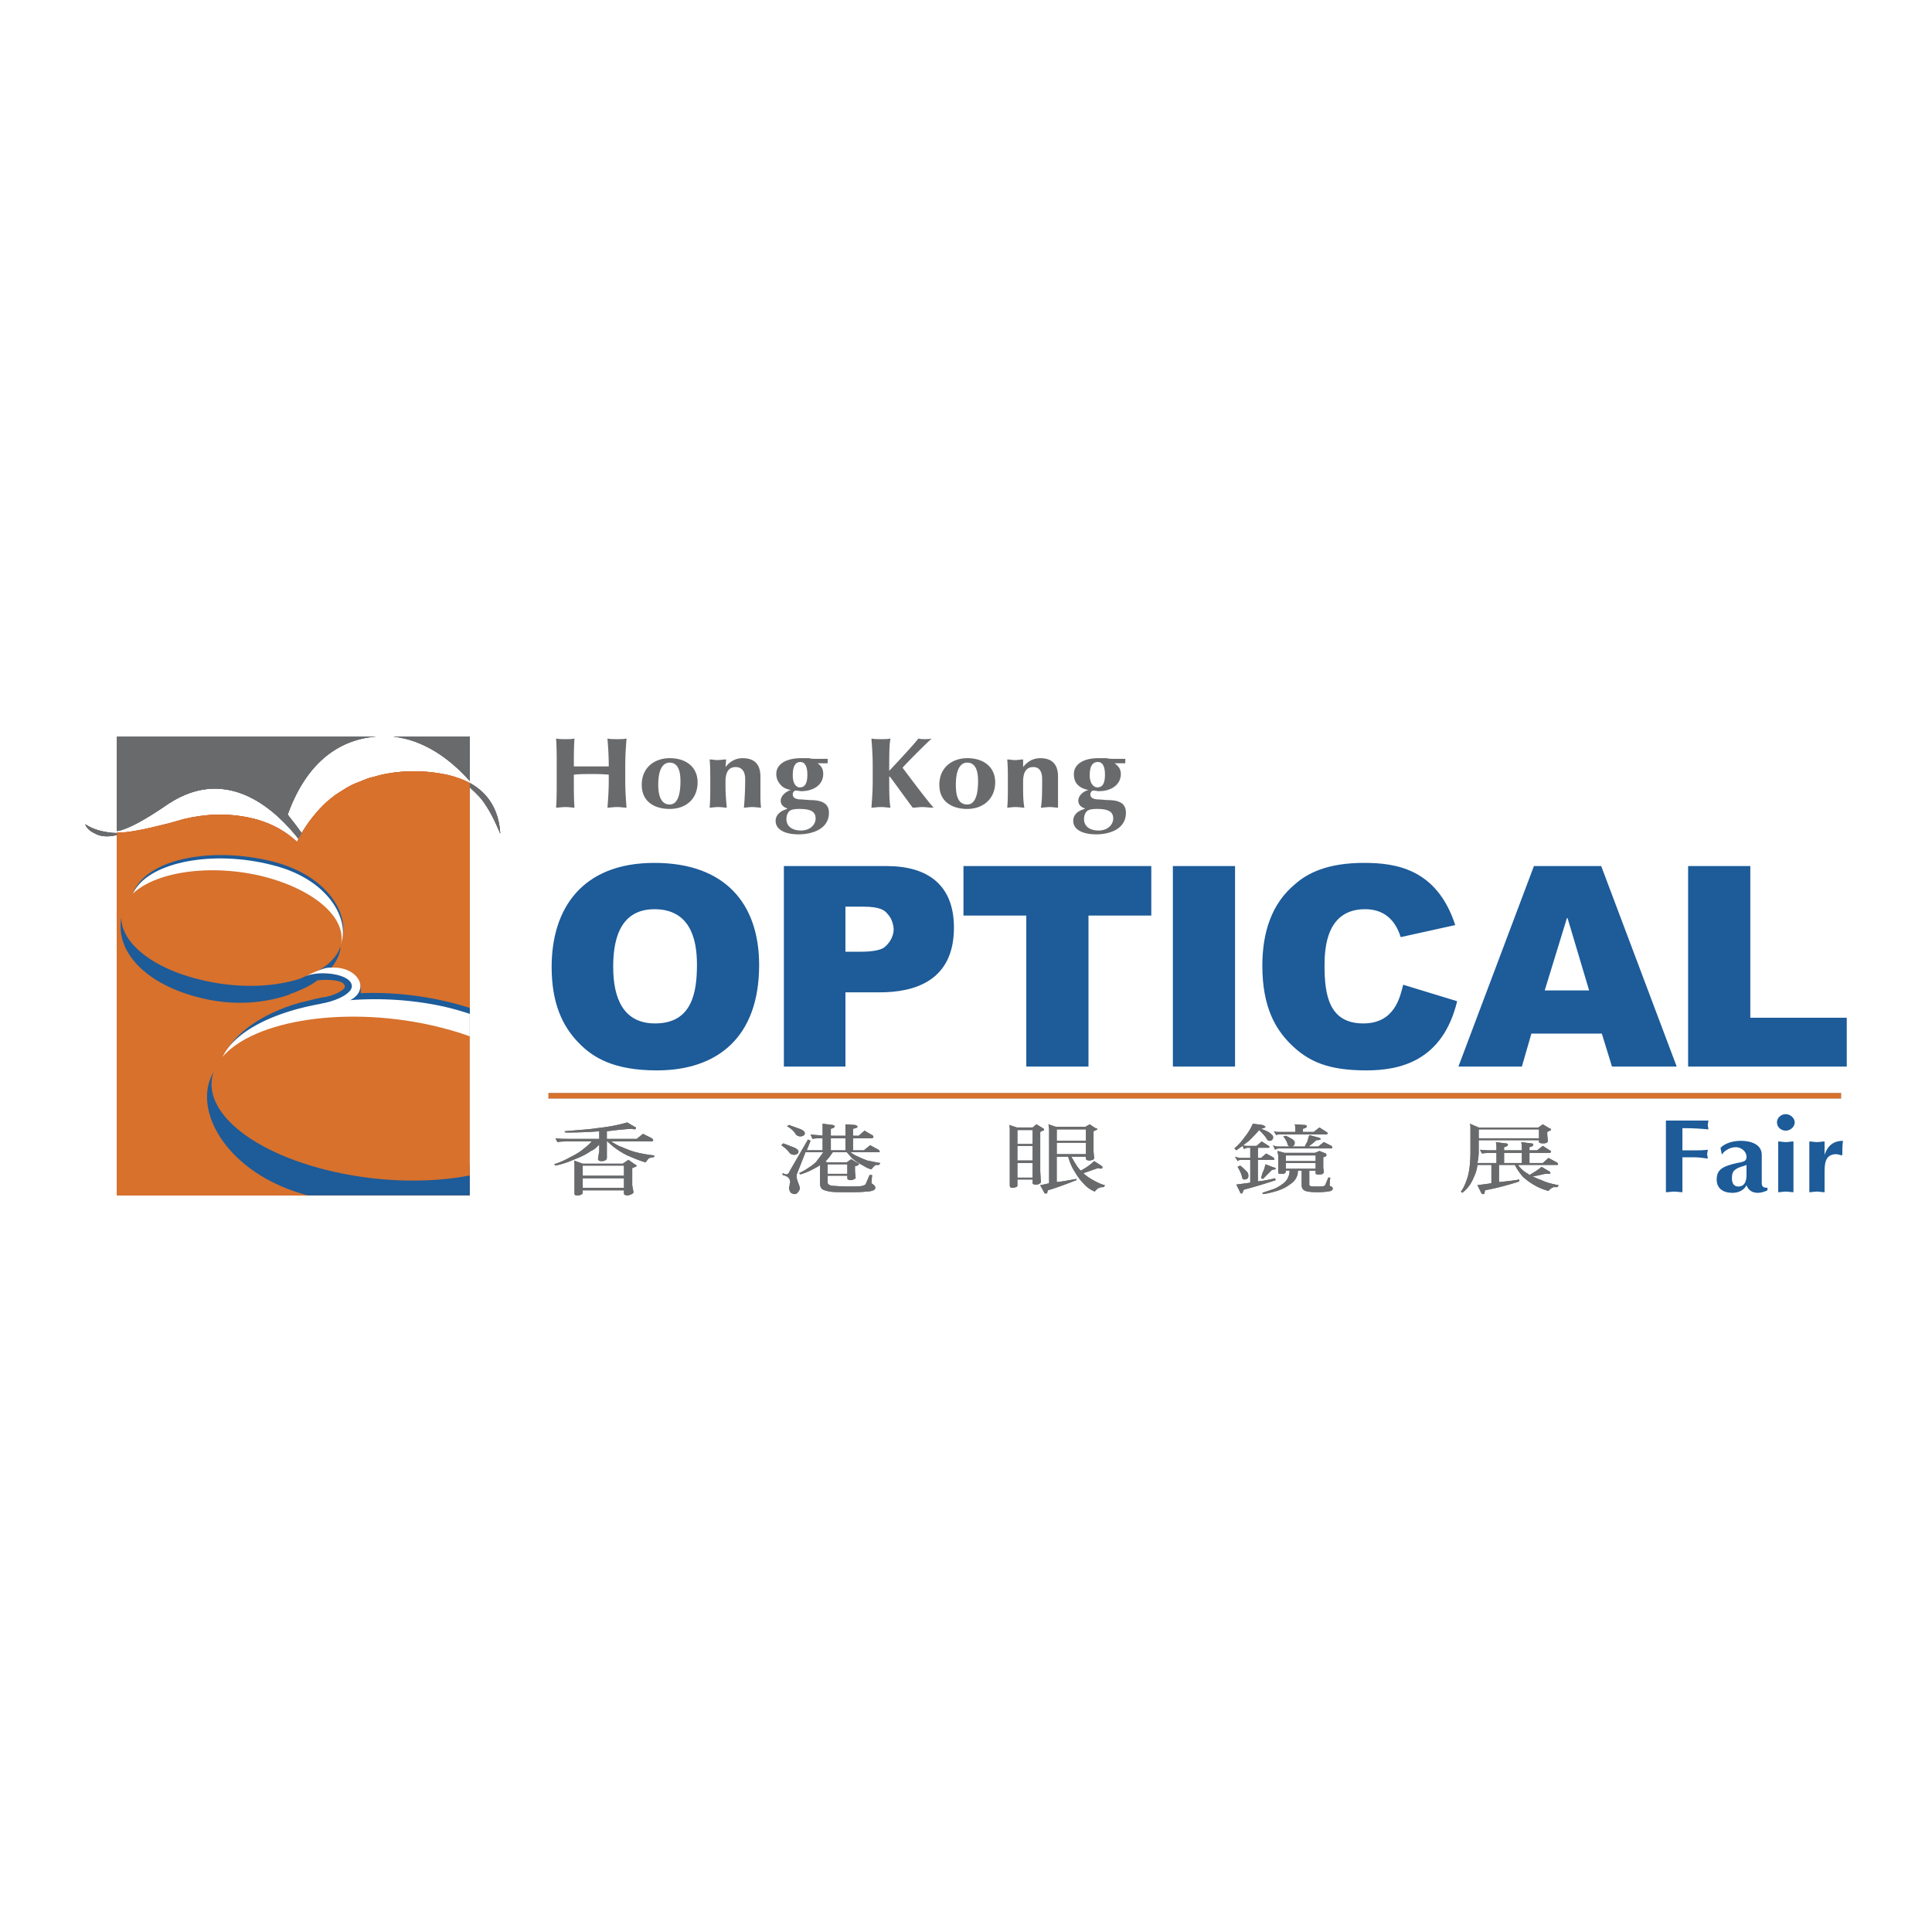 <svg xmlns="http://www.w3.org/2000/svg" width="2500" height="2500" viewBox="0 0 192.756 192.756"><path fill-rule="evenodd" clip-rule="evenodd" fill="#fff" d="M0 0h192.756v192.756H0V0z"/><path d="M44.844 77.354c.76.19 1.393.443 2.026.759v41.151h-35.2V83.051h.127c.316 0 .696 0 1.076-.063 1.329-.19 2.342-.443 4.115-.886l1.329-.379c2.089-.507 4.305-.634 6.647-.127 2.279.506 3.735 1.52 4.686 2.406l.126-.317c0-.063.317-.569.317-.569.38-.633 1.519-2.469 3.355-3.799.697-.443 1.393-.95 2.279-1.266l.95-.38c.38-.126.759-.19 1.139-.316 2.343-.571 4.875-.508 7.028-.001z" fill-rule="evenodd" clip-rule="evenodd" fill="#d35b2b"/><path d="M10.15 82.924c.317.063.887.19 1.52.19v.189c-.95.254-1.709.127-2.152-.126-.886-.38-1.013-.95-1.013-.95s.569.444 1.645.697zm36.72-4.811c1.963 1.077 2.913 2.849 3.039 5.065 0 0-.696-1.709-1.33-2.659-.506-.823-.823-1.14-1.709-1.963v-.443zm-7.661-4.621h7.66v4.432c-1.898-2.153-4.557-4.116-7.66-4.432zm-9.116 9.623l-.317.569c-1.962-2.469-6.837-7.534-12.979-3.482-2.216 1.52-3.988 2.533-5.128 2.722v-9.433H37.5c-3.925.316-7.027 2.849-8.8 7.787.507.634.95 1.203 1.393 1.837z" fill-rule="evenodd" clip-rule="evenodd" fill="#696a6c"/><path d="M44.844 77.354c.76.19 1.393.443 2.026.759v41.151h-35.2V83.051h.127c.316 0 .696 0 1.076-.063 1.329-.19 2.342-.443 4.115-.886l1.329-.379c2.089-.507 4.305-.634 6.647-.127 2.279.506 3.735 1.52 4.686 2.406l.126-.317c0-.063.317-.569.317-.569.38-.633 1.519-2.469 3.355-3.799.697-.443 1.393-.95 2.279-1.266l.95-.38c.38-.126.759-.19 1.139-.316 2.343-.571 4.875-.508 7.028-.001z" fill-rule="evenodd" clip-rule="evenodd" fill="#d35b2b"/><path d="M10.15 82.924c.317.063.887.19 1.52.19v.189c-.95.254-1.709.127-2.152-.126-.886-.38-1.013-.95-1.013-.95s.569.444 1.645.697zm36.72-4.811c1.963 1.077 2.913 2.849 3.039 5.065 0 0-.696-1.709-1.33-2.659-.506-.823-.823-1.14-1.709-1.963v-.443zm-7.661-4.621h7.66v4.432c-1.898-2.153-4.557-4.116-7.66-4.432zm-9.116 9.623l-.317.569c-1.962-2.469-6.837-7.534-12.979-3.482-2.216 1.52-3.988 2.533-5.128 2.722v-9.433H37.5c-3.925.316-7.027 2.849-8.8 7.787.507.634.95 1.203 1.393 1.837z" fill-rule="evenodd" clip-rule="evenodd" fill="#696a6c"/><path d="M44.844 77.354c.76.19 1.393.443 2.026.759v41.151h-35.2V83.051h.127c.316 0 .696 0 1.076-.063 1.329-.19 2.342-.443 4.115-.886l1.329-.379c2.089-.507 4.305-.634 6.647-.127 2.279.506 3.735 1.52 4.686 2.406l.126-.317c0-.063.317-.569.317-.569.38-.633 1.519-2.469 3.355-3.799.697-.443 1.393-.95 2.279-1.266l.95-.38c.38-.126.759-.19 1.139-.316 2.343-.571 4.875-.508 7.028-.001z" fill-rule="evenodd" clip-rule="evenodd" fill="#d7712c"/><path d="M22.749 104.576c3.103-4.621 12.282-6.773 21.399-4.748.955.207 1.864.457 2.722.738v15.074c-3.789.611-8.31.496-12.725-.49-9.054-2.027-14.119-6.521-11.396-10.574zM13.505 88.623c1.646-2.976 7.661-4.115 13.485-2.723 5.824 1.393 8.04 5.508 7.027 8.104 0 0-7.407 3.799-13.232 2.406-5.76-1.456-8.799-5.192-7.28-7.787z" fill-rule="evenodd" clip-rule="evenodd" fill="#1d5b99"/><path d="M12.366 90.585c1.709-2.85 7.851-3.989 13.612-2.596 5.825 1.456 8.104 6.014 7.977 6.71-.507 3.292-7.091 6.774-14.371 4.749-5.255-1.391-8.674-4.874-7.218-8.863z" fill-rule="evenodd" clip-rule="evenodd" fill="#1d5b99"/><path d="M13.442 88.812c1.709-2.849 7.85-3.989 13.611-2.533 5.825 1.393 7.851 5.571 6.964 7.851 0 0-7.344 3.862-13.168 2.406-5.824-1.393-9.116-4.875-7.407-7.724z" fill-rule="evenodd" clip-rule="evenodd" fill="#fff"/><path d="M12.556 90.015c1.709-2.849 7.85-3.988 13.611-2.596 5.824 1.456 9.18 4.875 7.471 7.724-1.772 2.849-7.851 4.052-13.675 2.595-5.824-1.392-9.116-4.874-7.407-7.723z" fill-rule="evenodd" clip-rule="evenodd" fill="#d7712c"/><path d="M30.409 99.133s.57-.191.95-.443c1.583-.824 2.089-1.33 2.089-1.33 1.33-.189 2.343.189 2.469.822.443 2.279-1.14 2.09-2.406 2.217-1.582.126-3.102-.633-3.102-1.266z" fill-rule="evenodd" clip-rule="evenodd" fill="#1d5b99"/><path d="M30.093 97.865c-.19-.189 1.013-.822 1.962-1.139.506-.19.696-.19 1.013-.19 1.583-.063 2.595.696 2.849 1.521.317 1.455-1.456 2.215-3.229 2.215-1.583-.001-2.595-1.774-2.595-2.407z" fill-rule="evenodd" clip-rule="evenodd" fill="#fff"/><path d="M35.094 98.309c.126.57-.887 1.393-3.039 1.836-1.393.254-2.596-1.012-2.659-1.646 0-.695 1.14-1.393 2.786-1.393 1.583-.001 2.849.507 2.912 1.203z" fill-rule="evenodd" clip-rule="evenodd" fill="#1d5b99"/><path d="M28.89 99.195s.57-.189.823-.316c1.393-.57 1.962-1.076 1.962-1.076 1.266-.127 2.849 0 2.723.695-.063.254-.887.76-1.836.951-.57.062-1.519.316-2.279.506-.824.127-1.52-.443-1.393-.76z" fill-rule="evenodd" clip-rule="evenodd" fill="#d7712c"/><path d="M21.419 106.793c2.722-4.053 12.219-5.635 21.272-3.672a31.38 31.38 0 0 1 4.178 1.223v14.92H30.715c-8.169-2.145-11.748-8.735-9.296-12.471z" fill-rule="evenodd" clip-rule="evenodd" fill="#1d5b99"/><path d="M22.559 104.83c2.723-4.053 12.472-6.395 21.589-4.432a27.36 27.36 0 0 1 2.722.756v15.072c-3.789.611-8.31.514-12.725-.443-9.054-2.027-14.245-6.965-11.586-10.953z" fill-rule="evenodd" clip-rule="evenodd" fill="#fff"/><path d="M21.799 105.969c2.722-4.051 12.219-5.697 21.271-3.672 1.358.305 2.628.674 3.799 1.094v13.887c-3.936.758-8.771.699-13.485-.355-9.052-2.027-14.244-6.902-11.585-10.954z" fill-rule="evenodd" clip-rule="evenodd" fill="#d7712c"/><path d="M10.15 82.924c.317.063.887.19 1.52.19v.189c-.95.254-1.709.127-2.152-.126-.886-.38-1.013-.95-1.013-.95s.569.444 1.645.697zm36.72-4.811c1.963 1.077 2.913 2.849 3.039 5.065 0 0-.696-1.709-1.33-2.659-.506-.823-.823-1.14-1.709-1.963v-.443zm-7.661-4.621h7.66v4.432c-1.898-2.153-4.557-4.116-7.66-4.432zm-9.116 9.623l-.317.569c-1.962-2.469-6.837-7.534-12.979-3.482-2.216 1.52-3.988 2.533-5.128 2.722v-9.433H37.5c-3.925.316-7.027 2.849-8.8 7.787.507.634.95 1.203 1.393 1.837z" fill-rule="evenodd" clip-rule="evenodd" fill="#696a6c"/><path fill="none" stroke="#8baddc" stroke-width=".551" stroke-miterlimit="2.613" d="M54.72 109.324h128.962"/><path d="M104.609 112.174l.76.254h2.91l.443-.254.57.381c.127 0 .189.062.189.125 0 0-.062.064-.125.064l-.254.127v2.025l.062.633c0 .062-.062.127-.125.189-.064 0-.191.064-.318.064-.252 0-.379-.064-.379-.191v-.189h-1.457c.254.443.508.887.76 1.203l.191.189c.568-.316 1.012-.633 1.328-.949l.697.443c.062.062.127.062.127.189 0 .064 0 .064-.127.127l-.316-.062c-.381.125-.887.316-1.457.506.189.189.443.379.76.57.443.252.887.506 1.393.633l-.125.189c-.191 0-.316 0-.381.062-.127 0-.316.127-.506.381a2.921 2.921 0 0 1-1.141-.824c-.316-.314-.633-.758-.885-1.201-.254-.381-.443-.824-.635-1.457h-1.139v2.533c.633-.064 1.266-.189 1.963-.316v.127c-.824.314-1.773.695-2.85 1.012l-.062.254c0 .062-.064.062-.127.062-.127 0-.127 0-.189-.127l-.381-.695c.316-.064.57-.127.887-.191v-5.381c.002-.189-.061-.378-.061-.505zm.823 2.976h2.912v-1.141h-2.912v1.141zm0-1.33h2.912v-1.141h-2.912v1.141zm-2.026-1.646l.633.381c.127.062.127.125.127.189 0 0 0 .062-.127.062l-.254.127v3.926l.062 1.076c0 .062-.062.125-.189.189-.127.062-.189.062-.316.062-.189 0-.316-.062-.316-.127v-.379h-1.52v.57c0 .127-.062.189-.189.189-.064.062-.189.062-.316.062-.189 0-.254-.062-.254-.252v-5.508c0-.189 0-.381-.062-.508l.76.254h1.582l.379-.313zm-1.9 5.318h1.52v-1.457h-1.52v1.457zm0-1.709h1.52v-1.457h-1.52v1.457zm0-1.646h1.52v-1.393h-1.52v1.393zM131.643 114.832l.633.254c.062.064.062.127.062.189 0 0 0 .064-.127.127l-.189.062v1.078c.062.252.062.379.062.379 0 .127-.062.127-.125.189-.064.064-.191.064-.381.064s-.316 0-.316-.127v-.254h-.633v1.393c0 .127.127.191.443.191h.695c.254 0 .381-.064.443-.127l.316-.76h.191l-.064.695c0 .127.064.191.189.191.064.062.127.125.127.189 0 .127-.062.189-.189.254-.254.062-.697.125-1.33.125-.695 0-1.139-.062-1.328-.189-.127-.062-.191-.189-.254-.379v-1.584h-.381c0 .191 0 .381-.125.633-.127.318-.381.57-.697.76-.316.254-.697.443-1.266.635-.443.125-.887.252-1.393.316l-.064-.127 1.141-.381c.316-.127.633-.316.885-.506a1.49 1.49 0 0 0 .508-.57c.127-.252.189-.506.189-.76h-.379v.064c0 .127-.064.189-.191.252h-.252c-.191 0-.316 0-.316-.125v-1.647c0-.189-.064-.316-.064-.508l.697.191h3.039l.444-.187zm-3.356 1.773h2.975v-.57h-2.975v.57zm0-.759h2.975v-.57h-2.975v.57zm-3.293-3.735l.949.125a.672.672 0 0 1 .316.191c0 .062-.062.062-.189.127l-.254.062c.316.127.635.254.824.379.252.191.379.318.379.443 0 .254-.127.381-.379.381-.064 0-.189-.064-.254-.191-.189-.314-.443-.568-.76-.885-.316.379-.633.695-.949 1.012-.189.191-.443.316-.633.508.127.062.252.062.443.062h.885l.508-.443.695.443c.064 0 .064.064.064.127s0 .062-.127.062H125.5v1.014h.316l.508-.443.695.379c.064.064.127.127.127.191 0 .062-.062.062-.127.062h-1.52v2.152a11.64 11.64 0 0 0 1.711-.316l.062.191c-.949.314-1.963.633-3.166.949l-.127.252c0 .064 0 .127-.125.127a.135.135 0 0 1-.127-.127l-.381-.76c.443-.062.949-.127 1.393-.189v-2.279h-.949a.48.48 0 0 0-.316.127l-.254-.443c.191.062.381.127.57.127h.949v-1.014h-.252c-.127 0-.254.064-.381.127l-.127-.316c-.189.127-.379.254-.633.443l-.189-.189a6.227 6.227 0 0 0 1.076-1.203c.318-.38.572-.821.761-1.265zm-1.265 4.178c.252.189.443.379.633.57a.571.571 0 0 1 .189.443c0 .252-.127.379-.443.379-.062 0-.189-.127-.189-.254-.062-.316-.254-.695-.443-1.012l.253-.126zm2.531-.127l.824.316c.127 0 .189.064.189.127s-.127.062-.381.127c-.252.254-.506.506-.885.887l-.191-.064c.064-.252.127-.506.191-.633.126-.254.19-.506.253-.76zm4.369-2.912l.949.254c.127.062.189.062.189.125 0 .064-.125.127-.443.127-.189.191-.441.381-.76.635h.951l.568-.443.76.379c.064.064.064.127.064.189 0 .064-.064.064-.189.064h-5.191c-.064 0-.191.062-.316.127l-.191-.443c.127.062.316.127.508.127h2.658c.062-.191.189-.381.254-.508.062-.254.124-.444.189-.633zm-2.342.064c.252.125.506.252.695.379.127.127.189.189.189.316 0 .254-.125.381-.443.381-.125 0-.189-.064-.252-.191-.064-.252-.189-.506-.443-.822l.254-.063zm.885-1.14l.951.062c.189 0 .252.064.252.127 0 .127-.127.191-.379.254v.316h1.076l.57-.443.695.443c.062.062.127.062.127.127 0 .062-.064.127-.189.127h-4.623c-.125 0-.189 0-.316.062l-.252-.379c.189.062.379.062.568.062h1.584v-.316c0-.126 0-.253-.064-.442zM146.646 112.111l.887.379h5.951l.443-.316.633.381c.125.062.189.062.189.125 0 .064-.064.127-.127.127l-.254.127v.254l.064.695c0 .064-.064.064-.127.127-.127.062-.189.062-.379.062-.254 0-.381-.062-.381-.125v-.191h-6.014v1.141c0 .443-.064.822-.127 1.139h1.898v-1.012h-.316c-.379 0-.76 0-1.139.062l-.191-.379c.443.062.887.062 1.33.062h.316v-.316c0-.127 0-.254-.062-.506l.949.125c.189 0 .254.064.254.127 0 .127-.127.191-.381.254v.316h1.773v-.316c0-.127 0-.254-.064-.506l.951.125c.189 0 .252.064.252.127 0 .127-.127.191-.379.254v.316h.76l.57-.443.695.443c.062.062.127.062.127.127 0 .062-.064.127-.189.127h-1.963v1.012h1.33l.568-.506.824.443c.125.062.125.127.125.189 0 .064-.062.064-.189.064h-3.799c.254.379.57.633.887.822.127.062.189.127.254.189.506-.316.949-.57 1.203-.822l.76.443c.062.062.125.062.125.189 0 .062-.062.062-.189.062h-.316c-.316.064-.76.191-1.266.254.254.127.506.254.887.381.506.252 1.076.379 1.709.506l-.127.189h-.379c-.127.062-.318.127-.508.381a5.452 5.452 0 0 1-1.393-.57c-.443-.254-.887-.57-1.203-.887-.254-.316-.506-.633-.76-1.139h-1.582v1.709c.695-.064 1.33-.127 2.025-.254v.189a26.66 26.66 0 0 1-3.418.887l-.064.316c0 .064-.062.064-.127.064-.062 0-.125 0-.189-.127l-.379-.76c.443-.064.949-.127 1.393-.191v-1.834h-1.393a3.74 3.74 0 0 1-.381 1.266 3.459 3.459 0 0 1-1.139 1.52l-.127-.127c.254-.316.443-.76.633-1.33.189-.568.316-1.455.316-2.658v-2.152c.003-.251.003-.505-.06-.63zm3.418 3.924h1.773v-1.012h-1.773v1.012zm-2.531-2.469h6.014v-.887h-6.014v.887zM62.697 115.719l.633.443a.797.797 0 0 1 .189.127c0 .062-.063.127-.126.127l-.316.127v1.709l.126.695c0 .064-.063.127-.19.191-.063.062-.19.062-.316.125-.316 0-.443-.062-.443-.189v-.316h-4.115v.254c0 .062-.063.127-.19.189-.126.062-.253.062-.38.062-.189 0-.253-.062-.253-.189v-2.722c0-.316 0-.506-.063-.568l.887.316h3.988l.569-.381zm-4.558 2.785h4.115v-.949h-4.115v.949zm0-1.201h4.115v-1.014h-4.115v1.014zm4.432-5.319l.76.443c.063 0 .126.062.126.127 0 .062-.063.062-.126.125l-.38-.062c-.697.062-1.52.127-2.406.254v.758h2.976l.633-.506.886.443c.063.062.127.127.127.189 0 .064-.063.127-.19.127h-3.988c.38.254.696.443 1.076.57.443.189.887.379 1.393.506s1.14.254 1.836.316l-.063.189c-.126 0-.253 0-.38.064-.126 0-.253.189-.443.443-.443-.127-.95-.316-1.52-.57-.506-.189-1.013-.506-1.456-.822a6.853 6.853 0 0 1-.823-.697h-.063v1.646c0 .127-.063.189-.189.254-.127.062-.254.062-.38.062-.19 0-.254-.062-.317-.189l.127-.824v-.633c-.253.254-.507.508-.823.633-.443.318-1.077.633-1.772.887-.57.254-1.14.443-1.773.57l-.127-.127a9.018 9.018 0 0 0 1.583-.697c.507-.252.95-.506 1.33-.822.317-.252.633-.506.823-.76h-2.279c-.38 0-.76 0-1.14.064l-.19-.381c.443.062.887.062 1.33.062h3.039v-.758c-.823.062-1.9.125-3.355.125l-.126-.125c1.393-.127 2.532-.191 3.292-.316 1.136-.124 2.149-.316 2.972-.568zM82.07 112.111l.95.125c.126 0 .253.064.253.127 0 .127-.127.191-.38.254v.697h1.456v-.697-.443l.95.062c.126.064.253.064.253.191 0 .062-.126.127-.443.189v.697h.57l.57-.508.76.443c.126.064.126.127.126.189 0 .064-.063.127-.19.127h-1.836v1.203h1.076l.633-.506.823.443c.063.062.127.125.127.189 0 .062-.063.062-.19.062h-2.722c.253.191.443.316.76.443.253.127.569.254.886.381.38.062.823.189 1.33.252l-.127.191h-.316c-.127.062-.253.189-.443.441-.316-.062-.633-.252-.949-.441-.38-.191-.634-.381-.95-.635-.189-.189-.316-.379-.569-.633h-1.393c-.253.381-.443.633-.697.887h-.063l.19.127h1.963l.443-.316.633.379c.064 0 .127.064.127.127 0 .064 0 .064-.127.127l-.253.062v.508l.063.633c0 .062 0 .127-.126.127a.49.49 0 0 1-.317.127c-.253 0-.38-.064-.38-.191v-.252h-1.962v.695c0 .127.126.254.443.316.253 0 .759.064 1.582.064.76 0 1.203 0 1.457-.064.126-.062.253-.062.316-.189l.38-.887h.253l-.063.76c0 .062.063.127.19.189.126.127.19.191.19.316 0 .127-.063.191-.19.254-.126.064-.38.127-.696.127-.443.062-1.013.062-1.773.062-.95 0-1.583 0-1.899-.062-.316-.062-.569-.127-.76-.254a.72.72 0 0 1-.189-.506v-1.898a1.347 1.347 0 0 1-.38.252c-.443.254-.95.508-1.583.697l-.126-.127c.38-.189.633-.316.886-.506.316-.191.57-.381.823-.633.189-.254.443-.57.696-.951h-1.772l-.823 2.09c-.063.127-.063.254-.063.316 0 .189.063.381.127.57.126.316.189.506.189.568a.572.572 0 0 1-.189.443.348.348 0 0 1-.317.191c-.19 0-.253-.064-.38-.127-.126-.127-.126-.254-.19-.443 0-.064 0-.127.063-.254 0-.127 0-.254.063-.316a.718.718 0 0 0-.19-.506c-.063-.064-.253-.189-.57-.254v-.189c.127.062.316.127.38.127.126 0 .253-.127.316-.316l1.836-3.166.253.127-.38.949h1.583v-1.203c-.316 0-.696 0-1.013.062l-.19-.441c.38.062.823.062 1.203.127v-.76c-.002-.059-.002-.186-.002-.438zm.507 5h1.962v-.949h-1.962v.949zm.316-2.341h1.456v-1.203h-1.456v1.203zm-4.748-.698c.506.191.823.318 1.139.443.253.127.38.254.38.381 0 .189-.19.316-.443.316a.571.571 0 0 1-.443-.189 3.206 3.206 0 0 0-.823-.76l.19-.191zm.569-1.836c.507.191.887.318 1.203.443.253.127.38.254.38.381 0 .189-.19.316-.443.316a.573.573 0 0 1-.443-.189c-.19-.316-.443-.57-.886-.824l.189-.127z" fill-rule="evenodd" clip-rule="evenodd" fill="#696a6c"/><path d="M167.855 115.465h1.203c.441 0 .885.064 1.328.127 0-.127-.062-.316-.062-.441 0-.127.062-.318.062-.443-.443.062-.887.062-1.328.062h-1.203v-2.215c1.203 0 1.898.062 2.596.125 0-.125-.064-.316-.064-.443 0-.125.064-.316.064-.441h-4.242v7.152c.254 0 .57-.062.822-.062.316 0 .57.062.824.062v-3.483zM174.25 117.238c0 .508-.127 1.141-.824 1.141-.506 0-.633-.443-.633-.824 0-.379.062-.695.381-.887.316-.252.822-.316 1.076-.441v1.011zm1.52-2.025c0-1.076-1.141-1.393-2.09-1.393-.697 0-1.52.189-2.025.695l.125.635h.064c.062-.191.633-.697 1.33-.697.568 0 1.076.443 1.076.949 0 .127 0 .254-.127.381-.254.189-.57.189-.824.252-1.393.316-2.025.633-2.025 1.646 0 .887.633 1.33 1.582 1.33.57 0 1.141-.254 1.395-.76.189.506.568.76 1.139.76.316 0 .697-.127.949-.254v-.254c-.443 0-.568-.125-.568-.506v-2.784h-.001zM177.414 118.947c.254 0 .508-.062.76-.062.254 0 .508.062.76.062v-5.064c-.252 0-.506.064-.76.064-.252 0-.506-.064-.76-.064v5.064zm-.127-6.963c0 .443.381.822.887.822.443 0 .887-.379.887-.822s-.443-.824-.887-.824c-.506 0-.887.381-.887.824zM180.518 118.947c.252 0 .506-.062.76-.062.252 0 .506.062.76.062v-1.898c0-.316 0-.887.125-1.203.127-.443.508-.695 1.014-.695.127 0 .379.062.57.125l.062-.062c0-.443 0-.949.064-1.393-1.076 0-1.584.633-1.836 1.393v-1.33c-.254 0-.508.064-.76.064-.254 0-.508-.064-.76-.064v5.063h.001zM55.037 96.473c0 3.609 1.076 5.889 2.659 7.533 1.456 1.521 3.545 2.787 7.851 2.787 6.014 0 10.192-3.293 10.192-10.51 0-6.141-3.418-10.193-10.446-10.193-7.217 0-10.256 4.558-10.256 10.383zm6.141 0c0-2.279.443-5.761 4.115-5.761 3.482 0 4.242 2.85 4.242 5.508 0 2.722-.443 5.888-4.179 5.888-3.102-.001-4.178-2.407-4.178-5.635zM78.208 86.407v20.005h6.141v-7.406h3.419c3.482 0 7.407-1.141 7.407-6.458 0-4.241-2.596-6.141-6.711-6.141H78.208zm6.141 4.051h1.772c1.71 0 2.153.38 2.406.696.443.443.633 1.14.633 1.583 0 .633-.38 1.393-1.013 1.836-.633.38-1.962.38-2.279.38h-1.52v-4.495h.001zM96.125 86.407v4.938h6.268v15.067h6.205V91.345h6.267v-4.938h-18.74zM117.018 106.412h6.203V86.407h-6.203v20.005zM139.998 98.246c-.316 1.203-.822 3.861-3.988 3.861-3.418 0-3.861-2.85-3.861-5.762 0-1.898.252-5.634 4.051-5.634 1.584 0 2.912.76 3.547 2.786l5.443-1.203c-1.836-5.635-5.951-6.204-9.115-6.204-3.609 0-5.635 1.013-6.902 2.152-2.279 1.899-3.229 4.748-3.229 8.103 0 4.242 1.393 6.332 2.66 7.66 1.898 1.963 3.988 2.787 7.723 2.787 3.293 0 7.598-.887 9.053-6.9l-5.382-1.646zM159.814 103.121l1.014 3.291h6.457l-7.533-20.005h-6.711l-7.535 20.005h6.332l.949-3.291h7.027zm-5.697-4.307l2.215-7.216h.064l2.152 7.216h-4.431zM168.424 86.407v20.005h15.828v-4.875h-9.623v-15.13h-6.205z" fill-rule="evenodd" clip-rule="evenodd" fill="#1d5b99"/><path fill="none" stroke="#d7712c" stroke-width=".551" stroke-miterlimit="2.613" d="M54.72 109.324h128.962"/><path d="M60.735 77.86c0 1.076-.063 1.836-.127 2.722.253 0 .57-.063.95-.063s.696.063.95.063c-.063-.886-.126-1.646-.126-2.722v-1.393c0-1.14.063-1.899.126-2.786-.253.063-.57.063-.95.063s-.696 0-.95-.063c.063.887.127 1.646.127 2.786h-3.482c0-1.14 0-1.899.063-2.786-.253.063-.506.063-.886.063s-.697 0-.95-.063c.063.887.063 1.646.063 2.786v1.393c0 1.076 0 1.836-.063 2.722.253 0 .57-.063.95-.063s.633.063.886.063c-.063-.886-.063-1.646-.063-2.722v-.57c.57-.063 1.14-.063 1.709-.063s1.139 0 1.773.063v.57zM64.027 78.303c0 1.772 1.393 2.405 2.786 2.405 1.646 0 2.786-1.013 2.786-2.659 0-1.456-1.076-2.406-2.786-2.406-1.457.001-2.786.887-2.786 2.66zm3.862-.38c0 1.583-.38 2.342-1.076 2.342-.823 0-1.14-.823-1.14-1.962 0-1.52.443-2.216 1.14-2.216.759 0 1.076.697 1.076 1.836zM72.447 75.771c-.316 0-.57.063-.886.063-.253 0-.506-.063-.76-.063.063.697.063 1.393.063 2.216v.38c0 .823 0 1.52-.063 2.216.19 0 .506-.063.823-.063.379 0 .696.063.886.063-.063-.696-.127-1.393-.127-2.216v-.38c0-.95.317-1.456 1.014-1.456.569 0 .949.38.949 1.203 0 1.203-.063 2.153-.126 2.849.19 0 .506-.063.823-.063s.696.063.887.063c-.063-.506-.063-1.013-.063-1.456v-1.646c0-1.266-.633-1.836-1.773-1.836-.696 0-1.266.316-1.709.886l.062-.76zM81.374 81.658c0 .633-.569 1.203-1.456 1.203-.823 0-1.456-.38-1.456-1.139 0-.507.253-.823.443-.887.127-.063.38-.127.823-.127 1.013 0 1.646.191 1.646.95zm1.203-5.508v-.253-.189h-1.203c-.253 0-.443 0-.633-.063h-.823c-1.456 0-2.469.57-2.469 1.583 0 .443.19.823.443 1.077.19.253.57.443 1.013.506-.57.19-1.013.633-1.013 1.076 0 .38.253.633.633.76v.063c-.633.19-1.14.57-1.14 1.203 0 .823.886 1.33 2.279 1.33 1.33 0 3.039-.506 3.039-2.153 0-.886-.633-1.266-1.899-1.266l-.823-.063c-.633 0-.887-.19-.887-.507 0-.19.127-.38.317-.38s.379.063.506.063c1.33 0 2.216-.696 2.216-1.709 0-.506-.19-.823-.57-1.076h1.014v-.002zm-2.723-.126c.38 0 .696.316.696 1.266 0 .886-.253 1.266-.76 1.266-.316 0-.696-.316-.696-1.203s.254-1.329.76-1.329zM88.781 77.48c.76 1.013 1.52 2.089 2.279 3.102.316 0 .633-.063.949-.063.317 0 .697.063 1.14.063-.633-.696-2.153-2.722-3.102-3.988.569-.633 2.405-2.469 2.912-2.913-.253.063-.507.063-.696.063-.19 0-.38 0-.634-.063-.379.507-1.899 2.153-2.912 3.229 0-1.33 0-2.659.126-3.229-.253.063-.57.063-.95.063s-.697 0-.95-.063c.063.887.127 1.646.127 2.786v1.393c0 1.076-.063 1.836-.127 2.722.253 0 .57-.063.95-.063s.696.063.95.063c-.126-.633-.126-1.709-.126-3.102h.064zM93.719 78.303c0 1.772 1.393 2.405 2.785 2.405 1.583 0 2.787-1.013 2.787-2.659 0-1.456-1.076-2.406-2.787-2.406-1.456.001-2.785.887-2.785 2.66zm3.863-.38c0 1.583-.381 2.342-1.078 2.342-.886 0-1.139-.823-1.139-1.962 0-1.52.443-2.216 1.139-2.216.76 0 1.078.697 1.078 1.836zM102.076 75.771c-.254 0-.506.063-.824.063-.252 0-.506-.063-.76-.063.064.697.064 1.393.064 2.216v.38c0 .823 0 1.52-.064 2.216.191 0 .443-.063.824-.063.379 0 .633.063.887.063-.127-.696-.127-1.393-.127-2.216v-.38c0-.95.316-1.456 1.012-1.456.57 0 .887.38.887 1.203 0 1.203 0 2.153-.127 2.849.254 0 .57-.063.887-.063s.635.063.824.063v-1.456-1.646c0-1.266-.633-1.836-1.773-1.836-.697 0-1.266.316-1.709.886v-.76h-.001zM111.066 81.658c0 .633-.57 1.203-1.457 1.203-.822 0-1.455-.38-1.455-1.139 0-.507.252-.823.443-.887.125-.063.379-.127.822-.127 1.015 0 1.647.191 1.647.95zm1.204-5.508v-.253-.189h-1.203c-.254 0-.443 0-.633-.063h-.887c-1.393 0-2.406.57-2.406 1.583 0 .443.127.823.381 1.077.252.253.633.443 1.076.506-.633.19-1.014.633-1.014 1.076 0 .38.254.633.633.76v.063c-.695.19-1.139.57-1.139 1.203 0 .823.887 1.33 2.279 1.33 1.328 0 2.975-.506 2.975-2.153 0-.886-.57-1.266-1.836-1.266l-.822-.063c-.633 0-.887-.19-.887-.507 0-.19.127-.38.316-.38s.379.063.506.063c1.33 0 2.217-.696 2.217-1.709 0-.506-.254-.823-.633-1.076h1.077v-.002zm-2.723-.126c.379 0 .695.316.695 1.266 0 .886-.252 1.266-.76 1.266-.316 0-.76-.316-.76-1.203s.255-1.329.825-1.329zM104.609 112.174l.76.254h2.91l.443-.254.57.381c.127 0 .189.062.189.125 0 0-.062.064-.125.064l-.254.127v2.025l.062.633c0 .062-.062.127-.125.189-.064 0-.191.064-.318.064-.252 0-.379-.064-.379-.191v-.189h-1.457c.254.443.508.887.76 1.203l.191.189c.568-.316 1.012-.633 1.328-.949l.697.443c.062.062.127.062.127.189 0 .064 0 .064-.127.127l-.316-.062c-.381.125-.887.316-1.457.506.189.189.443.379.76.57.443.252.887.506 1.393.633l-.125.189c-.191 0-.316 0-.381.062-.127 0-.316.127-.506.381a2.921 2.921 0 0 1-1.141-.824c-.316-.314-.633-.758-.885-1.201-.254-.381-.443-.824-.635-1.457h-1.139v2.533c.633-.064 1.266-.189 1.963-.316v.127c-.824.314-1.773.695-2.85 1.012l-.062.254c0 .062-.064.062-.127.062-.127 0-.127 0-.189-.127l-.381-.695c.316-.064.57-.127.887-.191v-5.381c.002-.189-.061-.378-.061-.505zm.823 2.976h2.912v-1.141h-2.912v1.141zm0-1.33h2.912v-1.141h-2.912v1.141zm-2.026-1.646l.633.381c.127.062.127.125.127.189 0 0 0 .062-.127.062l-.254.127v3.926l.062 1.076c0 .062-.062.125-.189.189-.127.062-.189.062-.316.062-.189 0-.316-.062-.316-.127v-.379h-1.52v.57c0 .127-.062.189-.189.189-.064.062-.189.062-.316.062-.189 0-.254-.062-.254-.252v-5.508c0-.189 0-.381-.062-.508l.76.254h1.582l.379-.313zm-1.9 5.318h1.52v-1.457h-1.52v1.457zm0-1.709h1.52v-1.457h-1.52v1.457zm0-1.646h1.52v-1.393h-1.52v1.393zM131.643 114.832l.633.254c.062.064.062.127.062.189 0 0 0 .064-.127.127l-.189.062v1.078c.062.252.062.379.062.379 0 .127-.062.127-.125.189-.064.064-.191.064-.381.064s-.316 0-.316-.127v-.254h-.633v1.393c0 .127.127.191.443.191h.695c.254 0 .381-.064.443-.127l.316-.76h.191l-.064.695c0 .127.064.191.189.191.064.062.127.125.127.189 0 .127-.062.189-.189.254-.254.062-.697.125-1.33.125-.695 0-1.139-.062-1.328-.189-.127-.062-.191-.189-.254-.379v-1.584h-.381c0 .191 0 .381-.125.633-.127.318-.381.57-.697.76-.316.254-.697.443-1.266.635-.443.125-.887.252-1.393.316l-.064-.127 1.141-.381c.316-.127.633-.316.885-.506a1.49 1.49 0 0 0 .508-.57c.127-.252.189-.506.189-.76h-.379v.064c0 .127-.064.189-.191.252h-.252c-.191 0-.316 0-.316-.125v-1.647c0-.189-.064-.316-.064-.508l.697.191h3.039l.444-.187zm-3.356 1.773h2.975v-.57h-2.975v.57zm0-.759h2.975v-.57h-2.975v.57zm-3.293-3.735l.949.125a.672.672 0 0 1 .316.191c0 .062-.062.062-.189.127l-.254.062c.316.127.635.254.824.379.252.191.379.318.379.443 0 .254-.127.381-.379.381-.064 0-.189-.064-.254-.191-.189-.314-.443-.568-.76-.885-.316.379-.633.695-.949 1.012-.189.191-.443.316-.633.508.127.062.252.062.443.062h.885l.508-.443.695.443c.064 0 .064.064.064.127s0 .062-.127.062H125.5v1.014h.316l.508-.443.695.379c.064.064.127.127.127.191 0 .062-.062.062-.127.062h-1.52v2.152a11.64 11.64 0 0 0 1.711-.316l.062.191c-.949.314-1.963.633-3.166.949l-.127.252c0 .064 0 .127-.125.127a.135.135 0 0 1-.127-.127l-.381-.76c.443-.062.949-.127 1.393-.189v-2.279h-.949a.48.48 0 0 0-.316.127l-.254-.443c.191.062.381.127.57.127h.949v-1.014h-.252c-.127 0-.254.064-.381.127l-.127-.316c-.189.127-.379.254-.633.443l-.189-.189a6.227 6.227 0 0 0 1.076-1.203c.318-.38.572-.821.761-1.265zm-1.265 4.178c.252.189.443.379.633.57a.571.571 0 0 1 .189.443c0 .252-.127.379-.443.379-.062 0-.189-.127-.189-.254-.062-.316-.254-.695-.443-1.012l.253-.126zm2.531-.127l.824.316c.127 0 .189.064.189.127s-.127.062-.381.127c-.252.254-.506.506-.885.887l-.191-.064c.064-.252.127-.506.191-.633.126-.254.19-.506.253-.76zm4.369-2.912l.949.254c.127.062.189.062.189.125 0 .064-.125.127-.443.127-.189.191-.441.381-.76.635h.951l.568-.443.76.379c.064.064.064.127.064.189 0 .064-.064.064-.189.064h-5.191c-.064 0-.191.062-.316.127l-.191-.443c.127.062.316.127.508.127h2.658c.062-.191.189-.381.254-.508.062-.254.124-.444.189-.633zm-2.342.064c.252.125.506.252.695.379.127.127.189.189.189.316 0 .254-.125.381-.443.381-.125 0-.189-.064-.252-.191-.064-.252-.189-.506-.443-.822l.254-.063zm.885-1.14l.951.062c.189 0 .252.064.252.127 0 .127-.127.191-.379.254v.316h1.076l.57-.443.695.443c.062.062.127.062.127.127 0 .062-.064.127-.189.127h-4.623c-.125 0-.189 0-.316.062l-.252-.379c.189.062.379.062.568.062h1.584v-.316c0-.126 0-.253-.064-.442zM146.646 112.111l.887.379h5.951l.443-.316.633.381c.125.062.189.062.189.125 0 .064-.064.127-.127.127l-.254.127v.254l.064.695c0 .064-.064.064-.127.127-.127.062-.189.062-.379.062-.254 0-.381-.062-.381-.125v-.191h-6.014v1.141c0 .443-.064.822-.127 1.139h1.898v-1.012h-.316c-.379 0-.76 0-1.139.062l-.191-.379c.443.062.887.062 1.33.062h.316v-.316c0-.127 0-.254-.062-.506l.949.125c.189 0 .254.064.254.127 0 .127-.127.191-.381.254v.316h1.773v-.316c0-.127 0-.254-.064-.506l.951.125c.189 0 .252.064.252.127 0 .127-.127.191-.379.254v.316h.76l.57-.443.695.443c.062.062.127.062.127.127 0 .062-.064.127-.189.127h-1.963v1.012h1.33l.568-.506.824.443c.125.062.125.127.125.189 0 .064-.062.064-.189.064h-3.799c.254.379.57.633.887.822.127.062.189.127.254.189.506-.316.949-.57 1.203-.822l.76.443c.062.062.125.062.125.189 0 .062-.062.062-.189.062h-.316c-.316.064-.76.191-1.266.254.254.127.506.254.887.381.506.252 1.076.379 1.709.506l-.127.189h-.379c-.127.062-.318.127-.508.381a5.452 5.452 0 0 1-1.393-.57c-.443-.254-.887-.57-1.203-.887-.254-.316-.506-.633-.76-1.139h-1.582v1.709c.695-.064 1.33-.127 2.025-.254v.189a26.66 26.66 0 0 1-3.418.887l-.064.316c0 .064-.062.064-.127.064-.062 0-.125 0-.189-.127l-.379-.76c.443-.064.949-.127 1.393-.191v-1.834h-1.393a3.74 3.74 0 0 1-.381 1.266 3.459 3.459 0 0 1-1.139 1.52l-.127-.127c.254-.316.443-.76.633-1.33.189-.568.316-1.455.316-2.658v-2.152c.003-.251.003-.505-.06-.63zm3.418 3.924h1.773v-1.012h-1.773v1.012zm-2.531-2.469h6.014v-.887h-6.014v.887zM62.697 115.719l.633.443a.797.797 0 0 1 .189.127c0 .062-.063.127-.126.127l-.316.127v1.709l.126.695c0 .064-.063.127-.19.191-.063.062-.19.062-.316.125-.316 0-.443-.062-.443-.189v-.316h-4.115v.254c0 .062-.063.127-.19.189-.126.062-.253.062-.38.062-.189 0-.253-.062-.253-.189v-2.722c0-.316 0-.506-.063-.568l.887.316h3.988l.569-.381zm-4.558 2.785h4.115v-.949h-4.115v.949zm0-1.201h4.115v-1.014h-4.115v1.014zm4.432-5.319l.76.443c.063 0 .126.062.126.127 0 .062-.063.062-.126.125l-.38-.062c-.697.062-1.52.127-2.406.254v.758h2.976l.633-.506.886.443c.063.062.127.127.127.189 0 .064-.063.127-.19.127h-3.988c.38.254.696.443 1.076.57.443.189.887.379 1.393.506s1.14.254 1.836.316l-.063.189c-.126 0-.253 0-.38.064-.126 0-.253.189-.443.443-.443-.127-.95-.316-1.52-.57-.506-.189-1.013-.506-1.456-.822a6.853 6.853 0 0 1-.823-.697h-.063v1.646c0 .127-.063.189-.189.254-.127.062-.254.062-.38.062-.19 0-.254-.062-.317-.189l.127-.824v-.633c-.253.254-.507.508-.823.633-.443.318-1.077.633-1.772.887-.57.254-1.14.443-1.773.57l-.127-.127a9.018 9.018 0 0 0 1.583-.697c.507-.252.95-.506 1.33-.822.317-.252.633-.506.823-.76h-2.279c-.38 0-.76 0-1.14.064l-.19-.381c.443.062.887.062 1.33.062h3.039v-.758c-.823.062-1.9.125-3.355.125l-.126-.125c1.393-.127 2.532-.191 3.292-.316 1.136-.124 2.149-.316 2.972-.568zM82.07 112.111l.95.125c.126 0 .253.064.253.127 0 .127-.127.191-.38.254v.697h1.456v-.697-.443l.95.062c.126.064.253.064.253.191 0 .062-.126.127-.443.189v.697h.57l.57-.508.76.443c.126.064.126.127.126.189 0 .064-.063.127-.19.127h-1.836v1.203h1.076l.633-.506.823.443c.063.062.127.125.127.189 0 .062-.063.062-.19.062h-2.722c.253.191.443.316.76.443.253.127.569.254.886.381.38.062.823.189 1.33.252l-.127.191h-.316c-.127.062-.253.189-.443.441-.316-.062-.633-.252-.949-.441-.38-.191-.634-.381-.95-.635-.189-.189-.316-.379-.569-.633h-1.393c-.253.381-.443.633-.697.887h-.063l.19.127h1.963l.443-.316.633.379c.064 0 .127.064.127.127 0 .064 0 .064-.127.127l-.253.062v.508l.063.633c0 .062 0 .127-.126.127a.49.49 0 0 1-.317.127c-.253 0-.38-.064-.38-.191v-.252h-1.962v.695c0 .127.126.254.443.316.253 0 .759.064 1.582.064.76 0 1.203 0 1.457-.064.126-.062.253-.062.316-.189l.38-.887h.253l-.063.76c0 .062.063.127.19.189.126.127.19.191.19.316 0 .127-.063.191-.19.254-.126.064-.38.127-.696.127-.443.062-1.013.062-1.773.062-.95 0-1.583 0-1.899-.062-.316-.062-.569-.127-.76-.254a.72.72 0 0 1-.189-.506v-1.898a1.347 1.347 0 0 1-.38.252c-.443.254-.95.508-1.583.697l-.126-.127c.38-.189.633-.316.886-.506.316-.191.57-.381.823-.633.189-.254.443-.57.696-.951h-1.772l-.823 2.09c-.063.127-.063.254-.063.316 0 .189.063.381.127.57.126.316.189.506.189.568a.572.572 0 0 1-.189.443.348.348 0 0 1-.317.191c-.19 0-.253-.064-.38-.127-.126-.127-.126-.254-.19-.443 0-.064 0-.127.063-.254 0-.127 0-.254.063-.316a.718.718 0 0 0-.19-.506c-.063-.064-.253-.189-.57-.254v-.189c.127.062.316.127.38.127.126 0 .253-.127.316-.316l1.836-3.166.253.127-.38.949h1.583v-1.203c-.316 0-.696 0-1.013.062l-.19-.441c.38.062.823.062 1.203.127v-.76c-.002-.059-.002-.186-.002-.438zm.507 5h1.962v-.949h-1.962v.949zm.316-2.341h1.456v-1.203h-1.456v1.203zm-4.748-.698c.506.191.823.318 1.139.443.253.127.38.254.38.381 0 .189-.19.316-.443.316a.571.571 0 0 1-.443-.189 3.206 3.206 0 0 0-.823-.76l.19-.191zm.569-1.836c.507.191.887.318 1.203.443.253.127.38.254.38.381 0 .189-.19.316-.443.316a.573.573 0 0 1-.443-.189c-.19-.316-.443-.57-.886-.824l.189-.127z" fill-rule="evenodd" clip-rule="evenodd" fill="#696a6c"/></svg>
